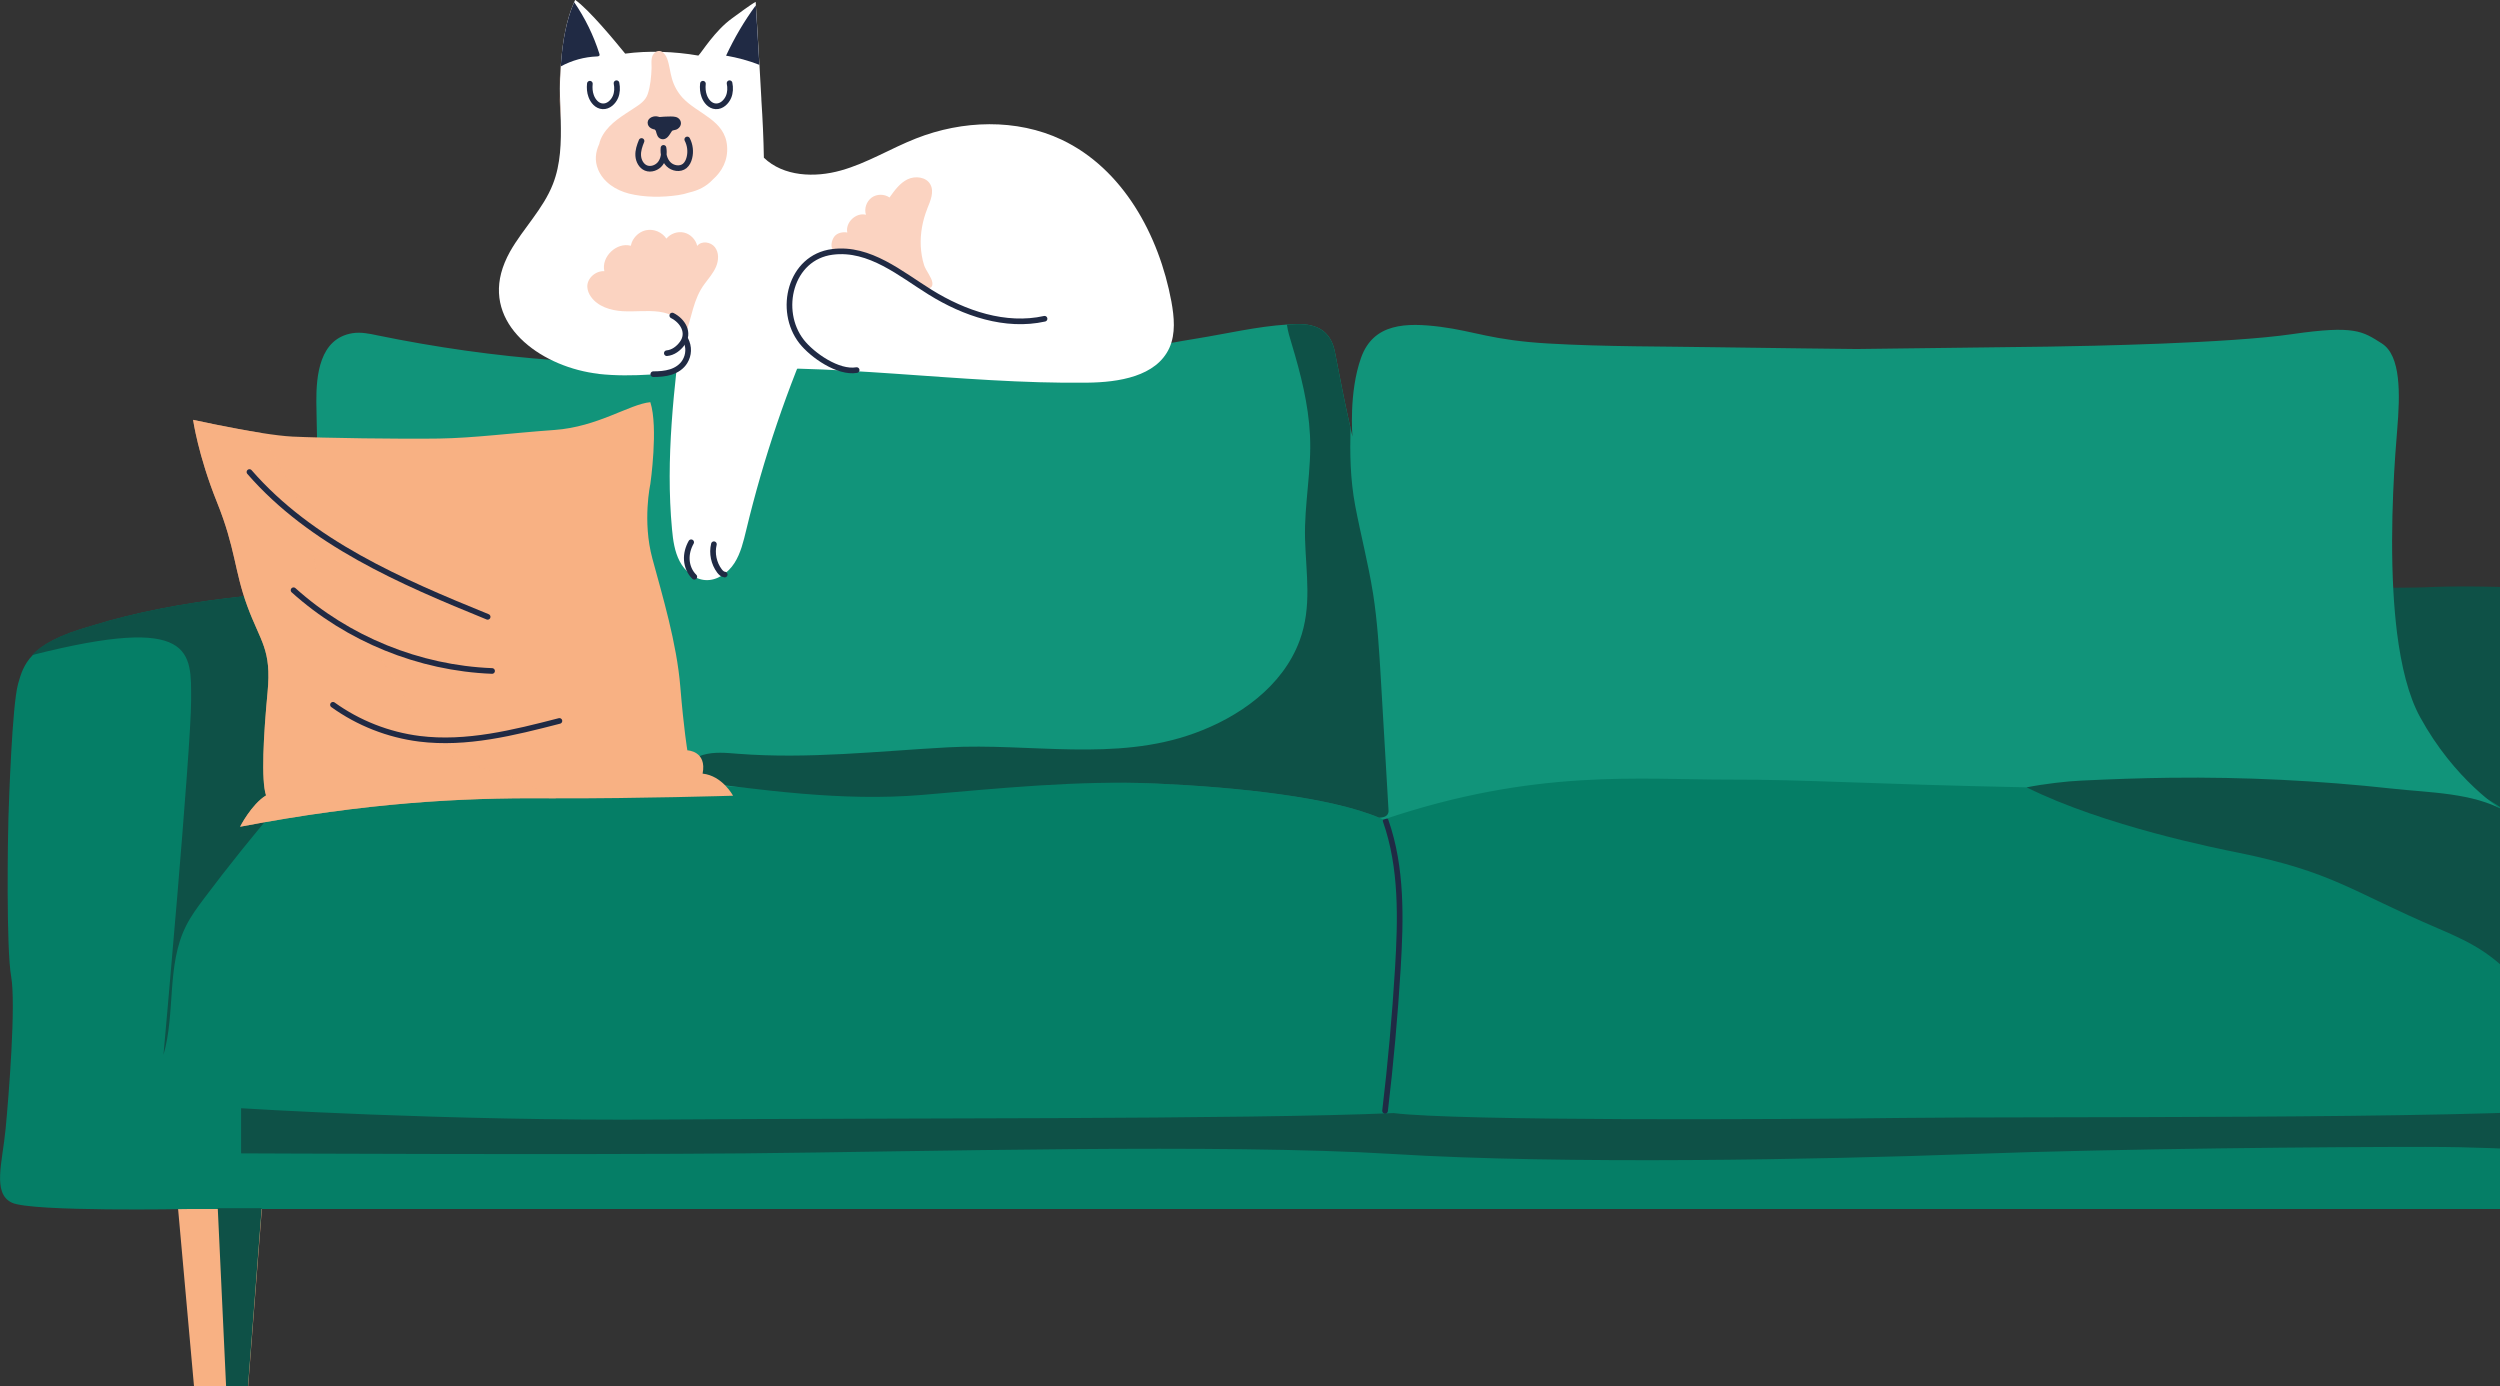 <svg width="458" height="254" viewBox="0 0 458 254" fill="none" xmlns="http://www.w3.org/2000/svg">
<rect x="0" y="0" width="458" height="254" fill="#333333" stroke="none"/>
<g clip-path="url(#clip0_139_89)">
<path d="M47.988 221.306L45.462 253.969H35.543L32.611 221.306H47.988Z" fill="#F8B183"/>
<path d="M2.199 220.341C5.88 222.038 34.389 221.493 34.389 221.493H475.048C495.011 221.493 499.253 221.275 507.955 221.337C516.642 221.4 513.835 219.158 513.43 212.261C513.024 205.364 512.525 191.788 512.868 175.083C513.196 158.394 512.93 141.144 511.995 133.188C511.574 129.639 512.01 126.276 510.622 123.209C510.264 122.353 509.733 121.528 509.016 120.718C506.552 117.931 501.779 115.44 492.375 113.323C470.416 108.372 448.785 107.999 438.554 108.481C437.961 108.512 436.137 108.544 433.236 108.559C431.583 108.575 429.586 108.575 427.263 108.59C363.866 108.855 59.825 108.326 59.825 108.326C59.825 108.326 59.17 108.326 58.001 108.357C52.184 108.528 33.453 109.478 16.812 114.678C10.87 116.343 7.736 118.134 5.958 120.049C4.351 121.73 3.805 123.489 3.306 125.311C2.23 129.203 1.653 146.453 1.544 149.816C1.435 153.163 1.123 173.729 2.043 178.882C2.948 184.02 1.606 200.709 1.029 206.812C0.452 212.93 -1.466 218.644 2.199 220.341Z" fill="#057E66"/>
<path d="M475.391 203.029C451.155 205.099 371.648 204.508 348.597 204.804C325.547 205.099 267.219 205.395 255.288 203.916C228.588 205.099 161.198 204.804 121.304 205.099C81.41 205.395 44.167 203.029 44.167 203.029V211.296C44.167 211.296 105.053 211.591 136.682 211.296C168.31 211 224.065 209.49 255.303 211.42C286.542 213.351 333.532 212.432 361.012 211.42C388.492 210.408 426.92 210.112 444.356 210.112C461.792 210.112 475.391 211.591 475.391 211.591V203.029Z" fill="#0E5147"/>
<path d="M253.853 150.361C256.879 158.986 256.629 168.358 256.083 177.481C255.553 186.168 254.773 194.84 253.744 203.496" stroke="#202A44" stroke-width="1.036" stroke-linecap="round" stroke-linejoin="round"/>
<path d="M424.798 138.746C425.095 139.011 425.532 139.073 425.921 139.12C437.961 140.443 450.797 141.798 460.248 149.52C467.936 155.81 472.257 165.602 473.847 175.504C474.767 181.295 474.861 187.32 477.029 192.754C477.029 180.626 477.044 168.498 477.044 156.354C477.044 146.904 477.076 137.299 479.789 128.253C480.429 126.089 481.255 123.925 482.721 122.228C485.061 119.519 488.695 118.289 492.079 117.542C496.04 116.67 500.173 116.655 504.134 117.495C508.408 118.414 512.416 120.376 516.315 122.322C515.956 121.465 515.426 120.64 514.708 119.831C512.244 117.044 507.472 114.553 498.068 112.436C476.109 107.485 454.477 107.111 444.246 107.594C443.654 107.625 441.829 107.656 438.928 107.672C437.275 107.687 435.279 107.687 432.955 107.703C432.347 111.253 430.881 114.724 429.602 118.149C427.356 124.237 425.641 130.495 424.502 136.878C424.393 137.532 424.315 138.295 424.798 138.746Z" fill="#0E5147"/>
<path d="M35.013 128.269C35.013 137.283 29.944 193.267 29.944 193.267C32.19 185.545 30.474 176.827 34.077 169.634C34.966 167.844 36.167 166.225 37.368 164.621C41.844 158.659 46.522 152.836 51.373 147.169L53.275 138.357L57.892 108.326C52.075 108.497 33.344 109.447 16.703 114.646C10.761 116.312 7.626 118.103 5.849 120.018C35.792 112.405 35.013 119.473 35.013 128.269Z" fill="#0E5147"/>
<path d="M49.953 149.784C55.724 145.456 68.762 145.846 75.873 145.815C83.001 145.768 86.026 145.924 101.185 144.055C116.36 142.172 153.728 145.503 153.728 145.503C153.728 145.503 173.55 144.88 184.358 143.713C188.99 143.199 199.533 143.012 211.276 143.526C226.435 144.18 243.606 146.001 252.652 149.8C252.933 149.909 253.198 150.018 253.463 150.143C281.317 140.724 300.437 142.857 316.938 142.825C330.818 142.794 342.765 143.666 371.289 144.242C376.654 144.351 382.627 144.46 389.302 144.538C394.667 144.382 399.736 144.336 404.493 144.367C430.226 144.553 447.288 147.185 455.491 148.85C455.6 148.866 455.709 148.882 455.819 148.913C457.253 149.193 458.407 149.458 459.265 149.66C460.341 149.925 460.965 150.096 461.121 150.127C461.043 150.08 460.794 149.956 460.419 149.738C457.924 148.274 449.643 142.81 443.373 131.398C441.205 127.459 439.895 121.932 439.131 115.907C438.835 113.479 438.616 110.957 438.476 108.45C437.759 95.715 438.835 82.747 439.162 78.792C439.724 72.129 439.864 65.139 436.339 62.912C432.815 60.686 431.395 59.55 419.917 61.215C408.454 62.897 382.627 63.395 375.173 63.504C367.733 63.597 340.144 63.94 340.144 63.94C340.144 63.94 323.051 63.753 314.255 63.613C305.475 63.457 293.872 63.535 283.625 62.928C273.363 62.336 270.166 60.686 263.928 59.876C257.674 59.082 251.623 59.145 249.346 65.543C247.069 71.926 247.77 79.975 247.77 79.975C247.646 79.446 247.521 78.932 247.412 78.403C246.336 73.748 245.462 69.093 244.542 64.407C243.794 60.67 241.267 59.3 237.602 59.378C236.994 59.394 236.37 59.425 235.762 59.456C230.225 59.814 224.626 61.153 219.199 62.025C212.274 63.13 205.163 64.827 198.207 64.952C190.518 65.076 182.861 65.294 175.188 65.294C150.64 65.294 126.03 67.723 101.497 65.964C90.689 65.185 79.819 63.628 69.198 61.449C67.67 61.122 66.095 60.795 64.551 61.044C58.531 62.041 57.923 68.766 57.954 73.655C57.985 78.746 58.359 83.868 57.845 88.958C57.205 95.466 55.926 101.974 54.601 108.466C53.961 111.533 53.322 114.6 52.714 117.667C51.591 123.38 50.811 129.156 50.281 134.948C50.016 137.968 49.813 140.988 49.672 144.024C49.594 145.612 49.064 148.212 49.953 149.784Z" fill="#11947A"/>
<path d="M39.894 221.337L41.422 254H45.431L47.941 221.337H39.894Z" fill="#0E5147"/>
<path d="M409.92 156.183C427.528 159.779 430.335 163.111 446.867 170.179C449.783 171.425 452.7 172.748 455.32 174.554C457.628 176.142 459.671 178.104 461.698 180.05C467.048 185.172 472.678 188.768 473.832 196.07C474.191 198.28 474.768 201.534 475.407 203.029C478.199 194.077 475.844 183.693 474.003 174.492C473.317 171.082 472.116 169.401 471.149 166.069C469.184 159.219 465.223 152.135 459.016 148.617C452.98 145.192 445.151 145.238 438.258 144.476C424.767 142.997 411.199 142.327 397.631 142.483C392.141 142.545 386.651 142.747 381.162 143.012C378.744 143.121 374.455 143.604 371.274 144.242C385.513 151.341 406.427 155.482 409.905 156.183H409.92Z" fill="#0E5147"/>
<path d="M109.654 68.501C115.955 69.202 122.302 68.33 128.619 67.863C152.106 66.166 175.64 70.401 199.174 70.105C204.929 70.043 211.822 68.984 214.224 63.753C215.409 61.122 215.113 58.071 214.598 55.237C212.337 43.047 205.709 30.904 194.495 25.595C186.214 21.687 176.326 22.014 167.827 25.361C163.179 27.183 158.859 29.892 154.055 31.23C149.252 32.585 143.544 32.351 139.941 28.895C139.879 25.392 139.723 21.905 139.489 18.402C139.489 18.246 139.473 18.106 139.473 17.966C139.349 15.88 139.255 13.809 139.13 11.848C138.85 6.803 138.569 2.491 138.475 0.95C138.46 0.56 138.444 0.343 138.444 0.343C137.524 0.825 135.2 2.569 134.108 3.363C130.974 5.605 128.51 9.652 127.995 10.12C127.948 10.166 127.933 10.182 127.933 10.182C123.488 9.403 118.684 9.263 114.536 9.824C112.633 7.488 107.923 1.775 105.365 -0.031C105.303 0.109 105.241 0.234 105.194 0.374C103.759 3.565 103.073 7.613 102.792 11.349C102.776 11.614 102.745 11.879 102.73 12.143C102.636 13.607 102.574 14.992 102.558 16.253C102.574 18.168 102.683 20.114 102.73 22.061C102.823 26.077 102.73 30.063 101.295 33.721C99.517 38.283 95.852 41.833 93.435 46.098C92.686 47.453 92.14 48.776 91.813 50.037C89.177 60.157 99.689 67.349 109.67 68.486L109.654 68.501Z" fill="white"/>
<path d="M102.542 16.269C102.558 14.774 102.62 13.124 102.776 11.381C102.589 12.969 102.542 14.619 102.542 16.269Z" fill="#F7B499"/>
<path d="M125.094 58.071C123.503 70.977 121.897 84.008 123.113 96.961C123.3 98.984 123.581 101.04 124.517 102.83C125.453 104.62 127.184 106.13 129.211 106.271C131.363 106.411 133.375 104.978 134.545 103.157C135.715 101.335 136.198 99.187 136.713 97.085C139.879 83.899 144.261 71.008 149.782 58.615" fill="white"/>
<path d="M102.714 22.076C102.667 20.13 102.558 18.184 102.542 16.269C102.511 19.476 102.698 21.796 102.714 22.076Z" fill="#F7B499"/>
<path d="M109.561 31.028C110.527 33.394 112.82 34.842 115.222 35.465C118.076 36.181 121.351 36.181 124.252 35.745C124.922 35.652 125.609 35.481 126.279 35.263C127.932 34.889 129.414 34.157 130.568 32.912C132.284 31.402 133.391 29.347 133.204 26.809C132.861 21.967 127.792 20.909 125 17.857C124.111 16.861 123.456 15.678 123.098 14.401C122.739 13.187 122.661 11.941 122.224 10.758C121.881 9.855 121.07 8.843 120.025 9.606C119.136 10.244 119.386 11.505 119.37 12.455C119.308 14.027 119.168 15.771 118.653 17.265C118.232 18.48 117.156 19.165 116.126 19.834C114.083 21.189 111.838 22.465 110.512 24.614C110.138 25.221 109.888 25.828 109.779 26.389C109.093 27.836 108.906 29.424 109.561 31.012V31.028Z" fill="#FBD3C1"/>
<path d="M120.275 21.313C120.462 21.329 120.649 21.391 120.836 21.438C121.398 21.391 121.959 21.344 122.521 21.344C123.066 21.344 123.706 21.298 124.189 21.593C124.532 21.796 124.751 22.185 124.751 22.574C124.751 23.01 124.501 23.368 124.158 23.602C123.909 23.789 123.612 23.804 123.332 23.882C123.332 23.882 123.269 23.898 123.222 23.913C123.207 23.913 123.191 23.913 123.191 23.929C123.16 23.96 123.098 24.022 123.082 24.038C123.051 24.069 123.035 24.1 123.004 24.147C122.957 24.225 122.91 24.302 122.864 24.365C122.723 24.598 122.567 24.816 122.396 25.019C122.162 25.299 121.834 25.501 121.46 25.517C121.039 25.517 120.68 25.299 120.477 24.941C120.337 24.692 120.275 24.38 120.181 24.1C120.181 24.069 120.181 24.069 120.181 24.053C120.15 24.007 120.119 23.944 120.088 23.882C120.088 23.866 120.056 23.851 120.041 23.82C120.041 23.82 119.963 23.742 119.916 23.711C119.916 23.711 119.916 23.711 119.9 23.711C119.807 23.711 119.682 23.664 119.589 23.633C119.167 23.509 118.793 23.197 118.684 22.777C118.434 21.78 119.464 21.22 120.322 21.313H120.275Z" fill="#202A44"/>
<path d="M128.775 15.335C128.697 16.098 128.743 16.876 129.009 17.592C129.336 18.511 130.085 19.43 131.13 19.476C132.19 19.538 133.079 18.667 133.469 17.748C133.796 16.97 133.828 16.067 133.656 15.242" stroke="#202A44" stroke-width="1.036" stroke-linecap="round" stroke-linejoin="round"/>
<path d="M108.063 15.335C107.985 16.098 108.032 16.876 108.297 17.592C108.625 18.511 109.373 19.43 110.418 19.476C111.479 19.538 112.368 18.667 112.758 17.748C113.085 16.97 113.116 16.067 112.945 15.242" stroke="#202A44" stroke-width="1.036" stroke-linecap="round" stroke-linejoin="round"/>
<path d="M125.905 25.548C126.435 26.575 126.576 27.79 126.295 28.895C126.154 29.471 125.889 30.032 125.437 30.405C124.595 31.09 123.238 30.857 122.474 30.094C121.71 29.331 121.445 28.163 121.554 27.089C121.725 28.07 121.585 29.144 120.992 29.938C120.4 30.732 119.261 31.153 118.341 30.779C117.483 30.421 116.984 29.471 116.922 28.537C116.859 27.603 117.171 26.7 117.53 25.828" stroke="#202A44" stroke-width="1.036" stroke-linecap="round" stroke-linejoin="round"/>
<path d="M115.97 43.919C115.783 44.261 115.643 44.635 115.565 45.024C112.96 44.308 110.106 47.063 110.715 49.679C109.124 49.586 107.533 50.971 107.595 52.559C107.627 53.197 107.876 53.82 108.25 54.35C109.514 56.156 111.869 56.887 114.083 57.012C116.298 57.136 118.528 56.825 120.727 57.105C122.926 57.385 126.186 58.802 125.499 61.511C126.763 58.086 126.997 54.785 129.086 51.999C129.835 50.987 130.677 50.037 131.176 48.87C131.675 47.702 131.738 46.285 130.973 45.289C130.209 44.292 128.494 44.059 127.73 45.055C127.464 43.888 126.497 42.891 125.328 42.611C124.158 42.331 122.848 42.782 122.084 43.716C121.304 42.533 119.776 41.879 118.372 42.175C117.358 42.377 116.485 43.062 115.97 43.95V43.919Z" fill="#FBD3C1"/>
<path d="M125.578 62.181C126.295 63.566 126.201 65.045 125.468 66.244C124.907 67.178 123.94 67.816 122.911 68.143C121.881 68.47 120.774 68.548 119.682 68.548" stroke="#202A44" stroke-width="1.036" stroke-linecap="round" stroke-linejoin="round"/>
<path d="M123.16 57.806C125.094 58.787 126.404 60.966 124.985 62.912C124.314 63.846 123.3 64.609 122.162 64.703" stroke="#202A44" stroke-width="1.036" stroke-linecap="round" stroke-linejoin="round"/>
<path d="M102.714 12.175C104.773 11.054 107.081 10.415 109.42 10.338C109.561 10.322 109.716 10.306 109.81 10.182C109.872 10.088 109.841 9.933 109.794 9.808C108.734 6.476 107.174 3.285 105.194 0.405C103.759 3.596 103.073 7.644 102.792 11.381C102.776 11.645 102.745 11.91 102.73 12.175H102.714Z" fill="#202A44"/>
<path d="M133.017 10.197C135.107 10.556 137.15 11.1 139.115 11.879C138.834 6.835 138.553 2.522 138.46 0.981C136.339 3.861 134.53 6.959 133.017 10.197Z" fill="#202A44"/>
<path d="M130.787 99.701C130.381 101.366 130.771 103.219 131.8 104.589C132.05 104.916 132.362 105.227 132.767 105.259" stroke="#202A44" stroke-width="1.036" stroke-linecap="round" stroke-linejoin="round"/>
<path d="M126.622 99.343C126.061 100.339 125.749 101.475 125.827 102.612C125.905 103.748 126.373 104.869 127.199 105.663" stroke="#202A44" stroke-width="1.036" stroke-linecap="round" stroke-linejoin="round"/>
<path d="M169.87 38.236C170.447 36.804 171.18 35.154 170.447 33.799C169.698 32.414 167.686 32.164 166.267 32.849C164.848 33.535 163.881 34.889 162.961 36.181C162.009 35.512 160.606 35.512 159.67 36.212C158.734 36.913 158.282 38.221 158.641 39.342C156.816 38.874 154.835 40.758 155.225 42.595C154.383 42.455 153.416 42.642 152.87 43.312C152.324 43.981 152.028 45.476 152.777 45.896C153.213 46.129 154.087 46.192 154.586 46.161C157.19 46.036 159.576 46.939 161.869 48.2C163.881 49.305 165.83 50.473 167.655 51.843C168.482 52.466 171.055 53.68 170.805 51.75C170.681 50.8 169.605 49.554 169.293 48.574C168.934 47.453 168.747 46.27 168.684 45.086C168.575 42.767 169.012 40.416 169.87 38.252V38.236Z" fill="#FBD3C1"/>
<path d="M191.361 58.397C184.202 59.985 176.685 57.417 170.447 53.556C165.035 50.208 159.327 45.273 152.512 46.145C144.745 47.126 142.437 56.918 146.85 62.57C148.831 65.092 153.557 68.377 156.941 67.801" stroke="#202A44" stroke-width="1.036" stroke-linecap="round" stroke-linejoin="round"/>
<path d="M124.72 142.483C124.72 142.592 124.689 142.716 124.689 142.841C139.411 144.694 154.211 146.873 168.949 145.628C183.017 144.429 197.583 142.919 211.729 143.542C226.779 144.211 243.7 146.032 252.652 149.8C253.385 149.785 254.118 149.598 254.321 148.944C254.399 148.726 254.383 148.492 254.368 148.259C253.915 140.35 253.447 132.441 252.98 124.517C252.668 119.208 252.356 113.884 251.529 108.621C251.529 108.606 251.529 108.575 251.514 108.559C250.656 103.204 249.283 97.957 248.27 92.633C247.35 87.697 247.303 83.12 247.412 78.403C246.336 73.748 245.462 69.093 244.542 64.407C243.794 60.67 241.267 59.3 237.602 59.378C236.994 59.394 236.37 59.425 235.762 59.456C235.918 60.67 236.292 61.869 236.651 63.052C238.288 68.486 239.708 74.044 239.988 79.726C240.316 86.078 238.912 92.415 239.084 98.72C239.255 105.025 240.394 111.143 238.086 117.371C234.966 125.793 226.966 131.383 218.794 134.341C204.29 139.603 188.725 136.1 173.691 136.909C160.886 137.61 148.051 139.089 135.216 138.093C133.048 137.921 130.833 137.688 128.743 138.311C126.778 138.902 124.954 140.49 124.704 142.483H124.72Z" fill="#0E5147"/>
<path d="M134.3 145.776C134.3 145.776 116.817 146.306 101.907 146.259C101.205 146.259 100.504 146.259 99.802 146.243C84.471 146.15 67.222 147.022 43.984 151.459C43.984 151.459 46.043 147.38 48.741 145.714C47.821 143.021 48.273 134.676 49.022 126.798C49.77 118.921 47.727 117.628 45.31 111.043C42.893 104.457 43.173 100.472 39.727 91.94C36.296 83.409 35.376 76.917 35.376 76.917C35.376 76.917 42.097 78.396 47.883 79.314C50.036 79.657 52.063 79.906 53.576 79.984C59.144 80.248 73.601 80.451 80.416 80.342C86.826 80.248 93.704 79.33 101.595 78.769C109.487 78.209 115.335 74.037 119.141 73.678C120.638 78.302 119.141 88.686 119.141 88.686C119.141 88.686 117.659 95.459 119.515 102.325C121.371 109.19 123.975 117.8 124.63 125.786C125.285 133.757 125.925 137.463 125.925 137.463C125.925 137.463 129.543 137.556 128.717 141.728C132.335 142.102 134.3 145.776 134.3 145.776Z" fill="#F8B183"/>
<g style="mix-blend-mode:multiply" opacity="0.6">
<path d="M101.907 146.259C101.206 146.259 100.504 146.259 99.802 146.243C84.471 146.15 67.222 147.022 43.984 151.459C43.984 151.459 46.043 147.38 48.741 145.714C47.821 143.021 48.273 134.676 49.022 126.798C49.771 118.921 47.727 117.628 45.31 111.043C42.893 104.457 43.173 100.472 39.727 91.94C36.296 83.409 35.376 76.917 35.376 76.917C35.376 76.917 42.097 78.396 47.883 79.314C50.457 84.312 53.748 89.123 55.51 94.26C57.038 98.697 57.475 103.414 58.863 107.882C60.422 112.849 63.105 114.608 66.988 117.862C73.554 123.342 74.927 132.979 82.007 137.914C85.688 140.467 90.647 140.966 94.733 142.787C97.198 143.892 99.521 145.169 101.907 146.259Z" fill="#F8B183"/>
</g>
<path d="M45.7 86.476C56.976 99.444 73.414 106.528 89.337 113.005" stroke="#202A44" stroke-width="1.036" stroke-linecap="round" stroke-linejoin="round"/>
<path d="M53.779 108.132C63.698 117.068 76.798 122.408 90.148 122.922" stroke="#202A44" stroke-width="1.036" stroke-linecap="round" stroke-linejoin="round"/>
<path d="M60.999 129.118C65.647 132.465 71.152 134.629 76.845 135.345C85.454 136.419 94.094 134.24 102.484 132.076" stroke="#202A44" stroke-width="1.036" stroke-linecap="round" stroke-linejoin="round"/>
</g>
<defs>
<clipPath id="clip0_139_89">
<rect width="458" height="254" fill="white" transform="matrix(-1 0 0 1 458 0)"/>
</clipPath>
</defs>
</svg>

